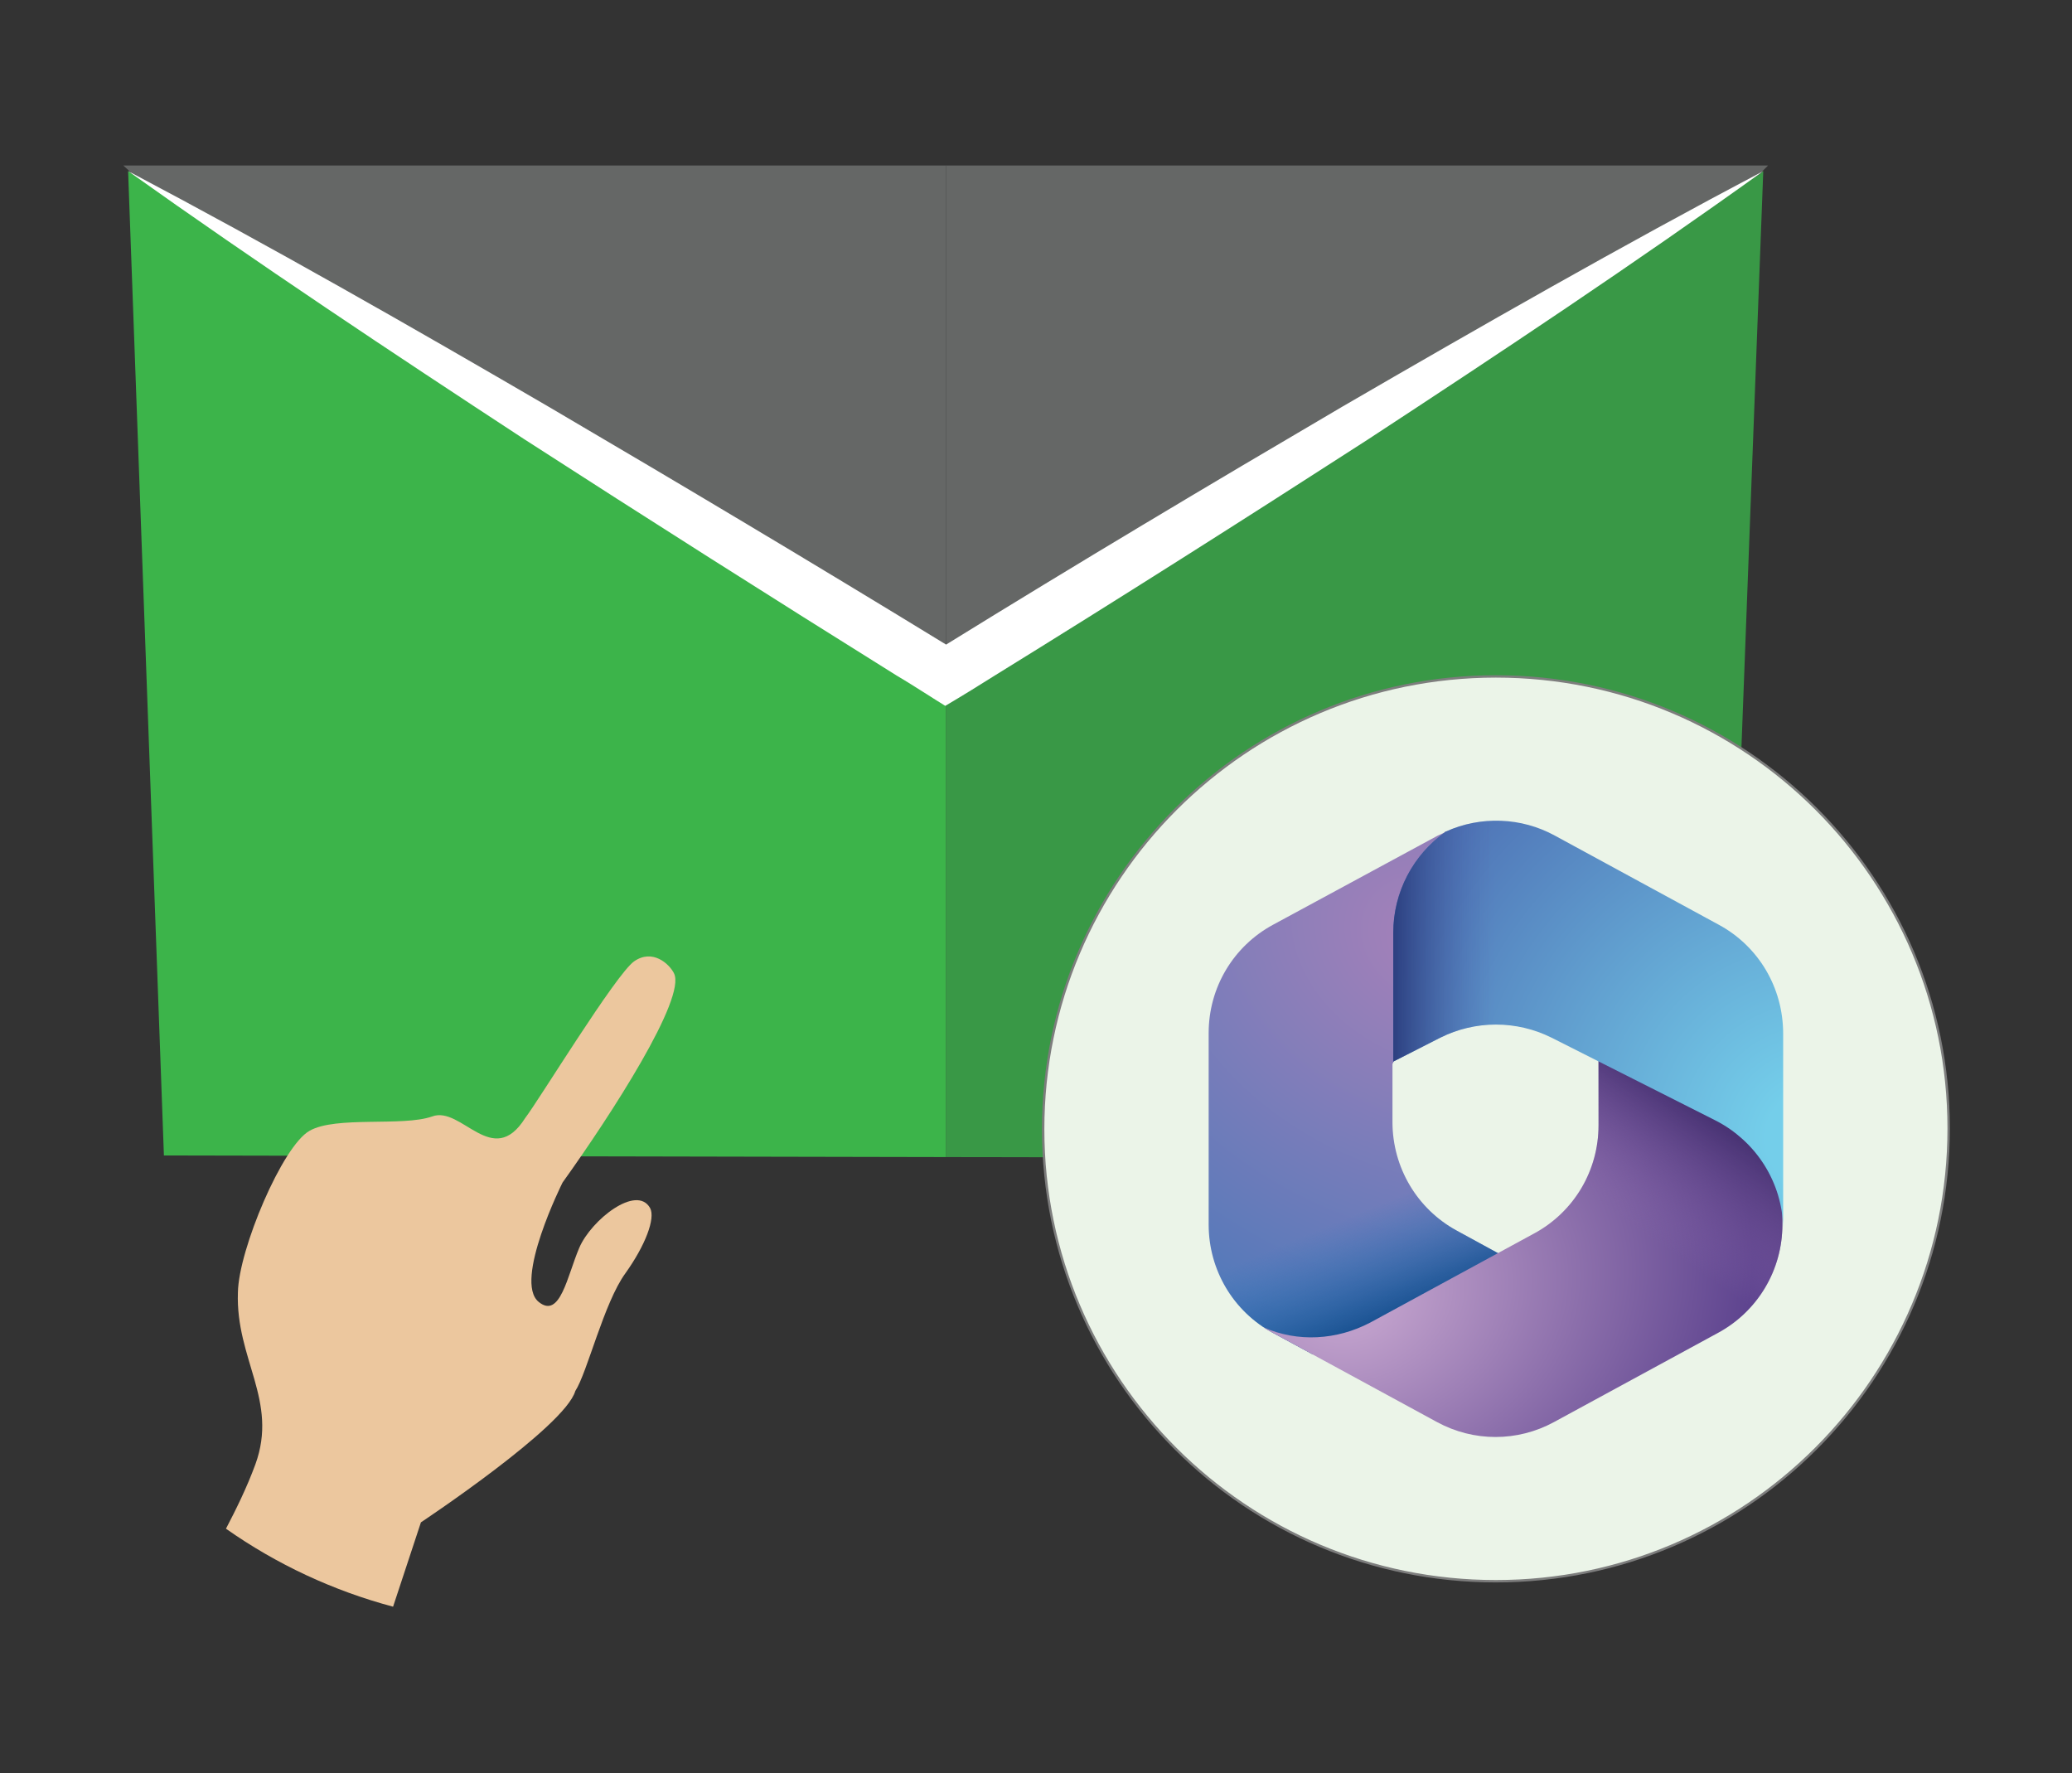 <?xml version="1.0" encoding="utf-8"?>
<!-- Generator: Adobe Illustrator 25.2.0, SVG Export Plug-In . SVG Version: 6.00 Build 0)  -->
<svg version="1.1" xmlns="http://www.w3.org/2000/svg" xmlns:xlink="http://www.w3.org/1999/xlink" x="0px" y="0px"
	 viewBox="0 0 260.4 222.8" style="enable-background:new 0 0 260.4 222.8;" xml:space="preserve">
<rect x="0" y="0" width="260.4" height="222.8" fill="#333333" stroke="none"/>
<style type="text/css">
	.st0{fill:#399846;}
	.st1{fill:#3CB44A;}
	.st2{fill:#656766;}
	.st3{fill:#FFFFFF;}
	.st4{fill:#EBF4E8;stroke:#7D7D7D;stroke-width:0.3;stroke-miterlimit:10;}
	.st5{fill:url(#SVGID_1_);}
	.st6{fill:url(#SVGID_2_);}
	.st7{fill:url(#SVGID_3_);}
	.st8{fill:url(#SVGID_4_);}
	.st9{fill:url(#SVGID_5_);}
	.st10{fill:url(#SVGID_6_);}
	.st11{fill:#ECC79E;}
</style>
<g id="Background">
</g>
<g id="Icons">
	<g>
		<g>
			<g>
				<g>
					<polygon class="st0" points="221.1,21.9 118.9,85.2 118.9,112.8 118.9,145.4 216.9,145.6 221.6,21.5 					"/>
					<polygon class="st1" points="16.7,21.9 16.1,21.5 20.6,145.2 118.9,145.4 118.9,112.8 118.9,85.2 					"/>
					<polygon class="st2" points="118.9,20.8 118.9,85.2 221.1,21.9 222.2,20.8 					"/>
					<polygon class="st2" points="15.5,20.8 16.7,21.9 118.9,85.2 118.9,20.8 					"/>
					<path class="st3" d="M221.6,21.5c-18,9.5-35.5,19.5-52.9,29.6c-16.7,9.8-33.3,19.7-49.8,29.9C102.4,70.9,85.8,61,69.1,51.2
						C51.6,41,34.1,31,16.1,21.5c16.3,11.6,33,22.7,49.8,33.7c15.5,10,31.1,19.9,46.8,29.7c1.4,0.8,5.1,3.2,6.1,3.8
						c2.2-1.3,4.3-2.6,6.2-3.8c15.7-9.7,31.3-19.6,46.8-29.6C188.6,44.3,205.3,33.2,221.6,21.5z"/>
				</g>
			</g>
			<g>
				<path class="st4" d="M188,198.7c31.4,0,56.9-25.5,56.9-56.9S219.4,85,188,85s-56.9,25.5-56.9,56.9S156.6,198.7,188,198.7
					L188,198.7z"/>
				<g>
					
						<radialGradient id="SVGID_1_" cx="-551.324" cy="497.507" r="0.119" gradientTransform="matrix(-247.119 588.246 736.75 309.504 -502596.812 170453.266)" gradientUnits="userSpaceOnUse">
						<stop  offset="5.984940e-02" style="stop-color:#A080B9"/>
						<stop  offset="1" style="stop-color:#2C76BB"/>
					</radialGradient>
					<path class="st5" d="M181.6,104.6c0.1,0,0.1-0.1,0.2-0.1c-0.4,0.2-0.7,0.3-1.1,0.5L160,116.2c-5,2.7-8.1,7.9-8.1,13.6v24.1
						c0,5.7,3.1,10.9,8.1,13.6l5,2.7h4.9l20.6-11.5l-7.5-4.1c-4.9-2.7-8-7.9-8-13.6v-7.3c0.8-1.6,2.5-4.8,2.6-4.8
						c0.1-0.1,6.9-1.7,10.3-2.6v-21.8H181.6z"/>
					
						<linearGradient id="SVGID_2_" gradientUnits="userSpaceOnUse" x1="-103.583" y1="141.452" x2="-109.249" y2="154.973" gradientTransform="matrix(1 0 0 -1 287 304.429)">
						<stop  offset="0" style="stop-color:#124B8A"/>
						<stop  offset="1" style="stop-color:#2C76BB;stop-opacity:0"/>
					</linearGradient>
					<path class="st6" d="M181.6,104.6c0.1,0,0.1-0.1,0.2-0.1c-0.4,0.2-0.7,0.3-1.1,0.5L160,116.2c-5,2.7-8.1,7.9-8.1,13.6v24.1
						c0,5.7,3.1,10.9,8.1,13.6l5,2.7h4.9l20.6-11.5l-7.5-4.1c-4.9-2.7-8-7.9-8-13.6v-7.3c0.8-1.6,2.5-4.8,2.6-4.8
						c0.1-0.1,6.9-1.7,10.3-2.6v-21.8H181.6z"/>
					
						<radialGradient id="SVGID_3_" cx="-550.721" cy="497.397" r="0.119" gradientTransform="matrix(417.284 -141.426 -108.679 -320.662 284032.188 81775.305)" gradientUnits="userSpaceOnUse">
						<stop  offset="0.111" style="stop-color:#BE9ECA"/>
						<stop  offset="1" style="stop-color:#5E448F"/>
					</radialGradient>
					<path class="st7" d="M200.9,130.8v10.6c0,5.7-3.1,10.9-8.1,13.6l-20.6,11.2c-4.2,2.2-9.1,2.5-13.4,0.6c0.4,0.3,0.8,0.5,1.2,0.7
						l20.6,11.2c4.6,2.5,10.1,2.5,14.7,0l20.6-11.2c5-2.7,8.1-7.9,8.1-13.6v-6.5l-15.5-13.3L200.9,130.8z"/>
					
						<linearGradient id="SVGID_4_" gradientUnits="userSpaceOnUse" x1="-77.375" y1="167.419" x2="-86.812" y2="154.037" gradientTransform="matrix(1 0 0 -1 287 304.429)">
						<stop  offset="0" style="stop-color:#4A3475"/>
						<stop  offset="1" style="stop-color:#8A66AB;stop-opacity:0"/>
					</linearGradient>
					<path class="st8" d="M200.9,130.8v10.6c0,5.7-3.1,10.9-8.1,13.6l-20.6,11.2c-4.2,2.2-9.1,2.5-13.4,0.6c0.4,0.3,0.8,0.5,1.2,0.7
						l20.6,11.2c4.6,2.5,10.1,2.5,14.7,0l20.6-11.2c5-2.7,8.1-7.9,8.1-13.6v-6.5l-15.5-13.3L200.9,130.8z"/>
					
						<radialGradient id="SVGID_5_" cx="-551.233" cy="497.3" r="0.119" gradientTransform="matrix(-499.801 -176.449 -175.065 495.882 -188221.453 -343723.531)" gradientUnits="userSpaceOnUse">
						<stop  offset="9.600630e-02" style="stop-color:#74CEEA"/>
						<stop  offset="1" style="stop-color:#4C6CB2"/>
					</radialGradient>
					<path class="st9" d="M216,116.2L195.4,105c-4.2-2.3-9.3-2.5-13.7-0.5c-4.1,2.9-6.6,7.6-6.6,12.7v16.2l5.9-3
						c4.4-2.2,9.6-2.2,14,0l20.6,10.4c5.1,2.6,8.4,7.8,8.5,13.5c0-0.1,0-0.2,0-0.3v-24.1C224.1,124.1,221,118.9,216,116.2L216,116.2
						z"/>
					
						<linearGradient id="SVGID_6_" gradientUnits="userSpaceOnUse" x1="-111.904" y1="175.729" x2="-99.2" y2="175.729" gradientTransform="matrix(1 0 0 -1 287 304.429)">
						<stop  offset="0" style="stop-color:#2C4080"/>
						<stop  offset="1" style="stop-color:#4C6CB2;stop-opacity:0"/>
					</linearGradient>
					<path class="st10" d="M216,116.2L195.4,105c-4.2-2.3-9.3-2.5-13.7-0.5c-4.1,2.9-6.6,7.6-6.6,12.7v16.2l5.9-3
						c4.4-2.2,9.6-2.2,14,0l20.6,10.4c5.1,2.6,8.4,7.8,8.5,13.5c0-0.1,0-0.2,0-0.3v-24.1C224.1,124.1,221,118.9,216,116.2L216,116.2
						z"/>
				</g>
			</g>
		</g>
		<g>
			<path class="st11" d="M49.4,201.9l3.5-10.6c0,0,18.1-12,19.4-16.5c1.5-2.3,3.6-11.1,6.3-14.8c2.5-3.5,3.8-6.9,3.1-8.2
				c-1.7-3-7.4,1.5-8.9,5c-1.5,3.5-2.4,9-5.1,6.8c-3.2-2.6,3-15,3-15c6.1-8.5,15.6-23.2,14-26.3c-0.6-1.2-2.7-3.1-5-1.5
				c-2.3,1.6-12,17.5-13.7,19.7c-4.1,6.5-8-1.6-11.7-0.2c-3.7,1.3-12.1-0.1-15.4,1.8c-3.4,1.9-8.9,14.9-9,20.3
				c-0.3,8.4,5.1,13.6,2.2,21.6c-1.1,3-2.5,5.8-3.7,8.1C34.8,196.6,41.9,199.9,49.4,201.9z"/>
		</g>
	</g>
</g>
</svg>
